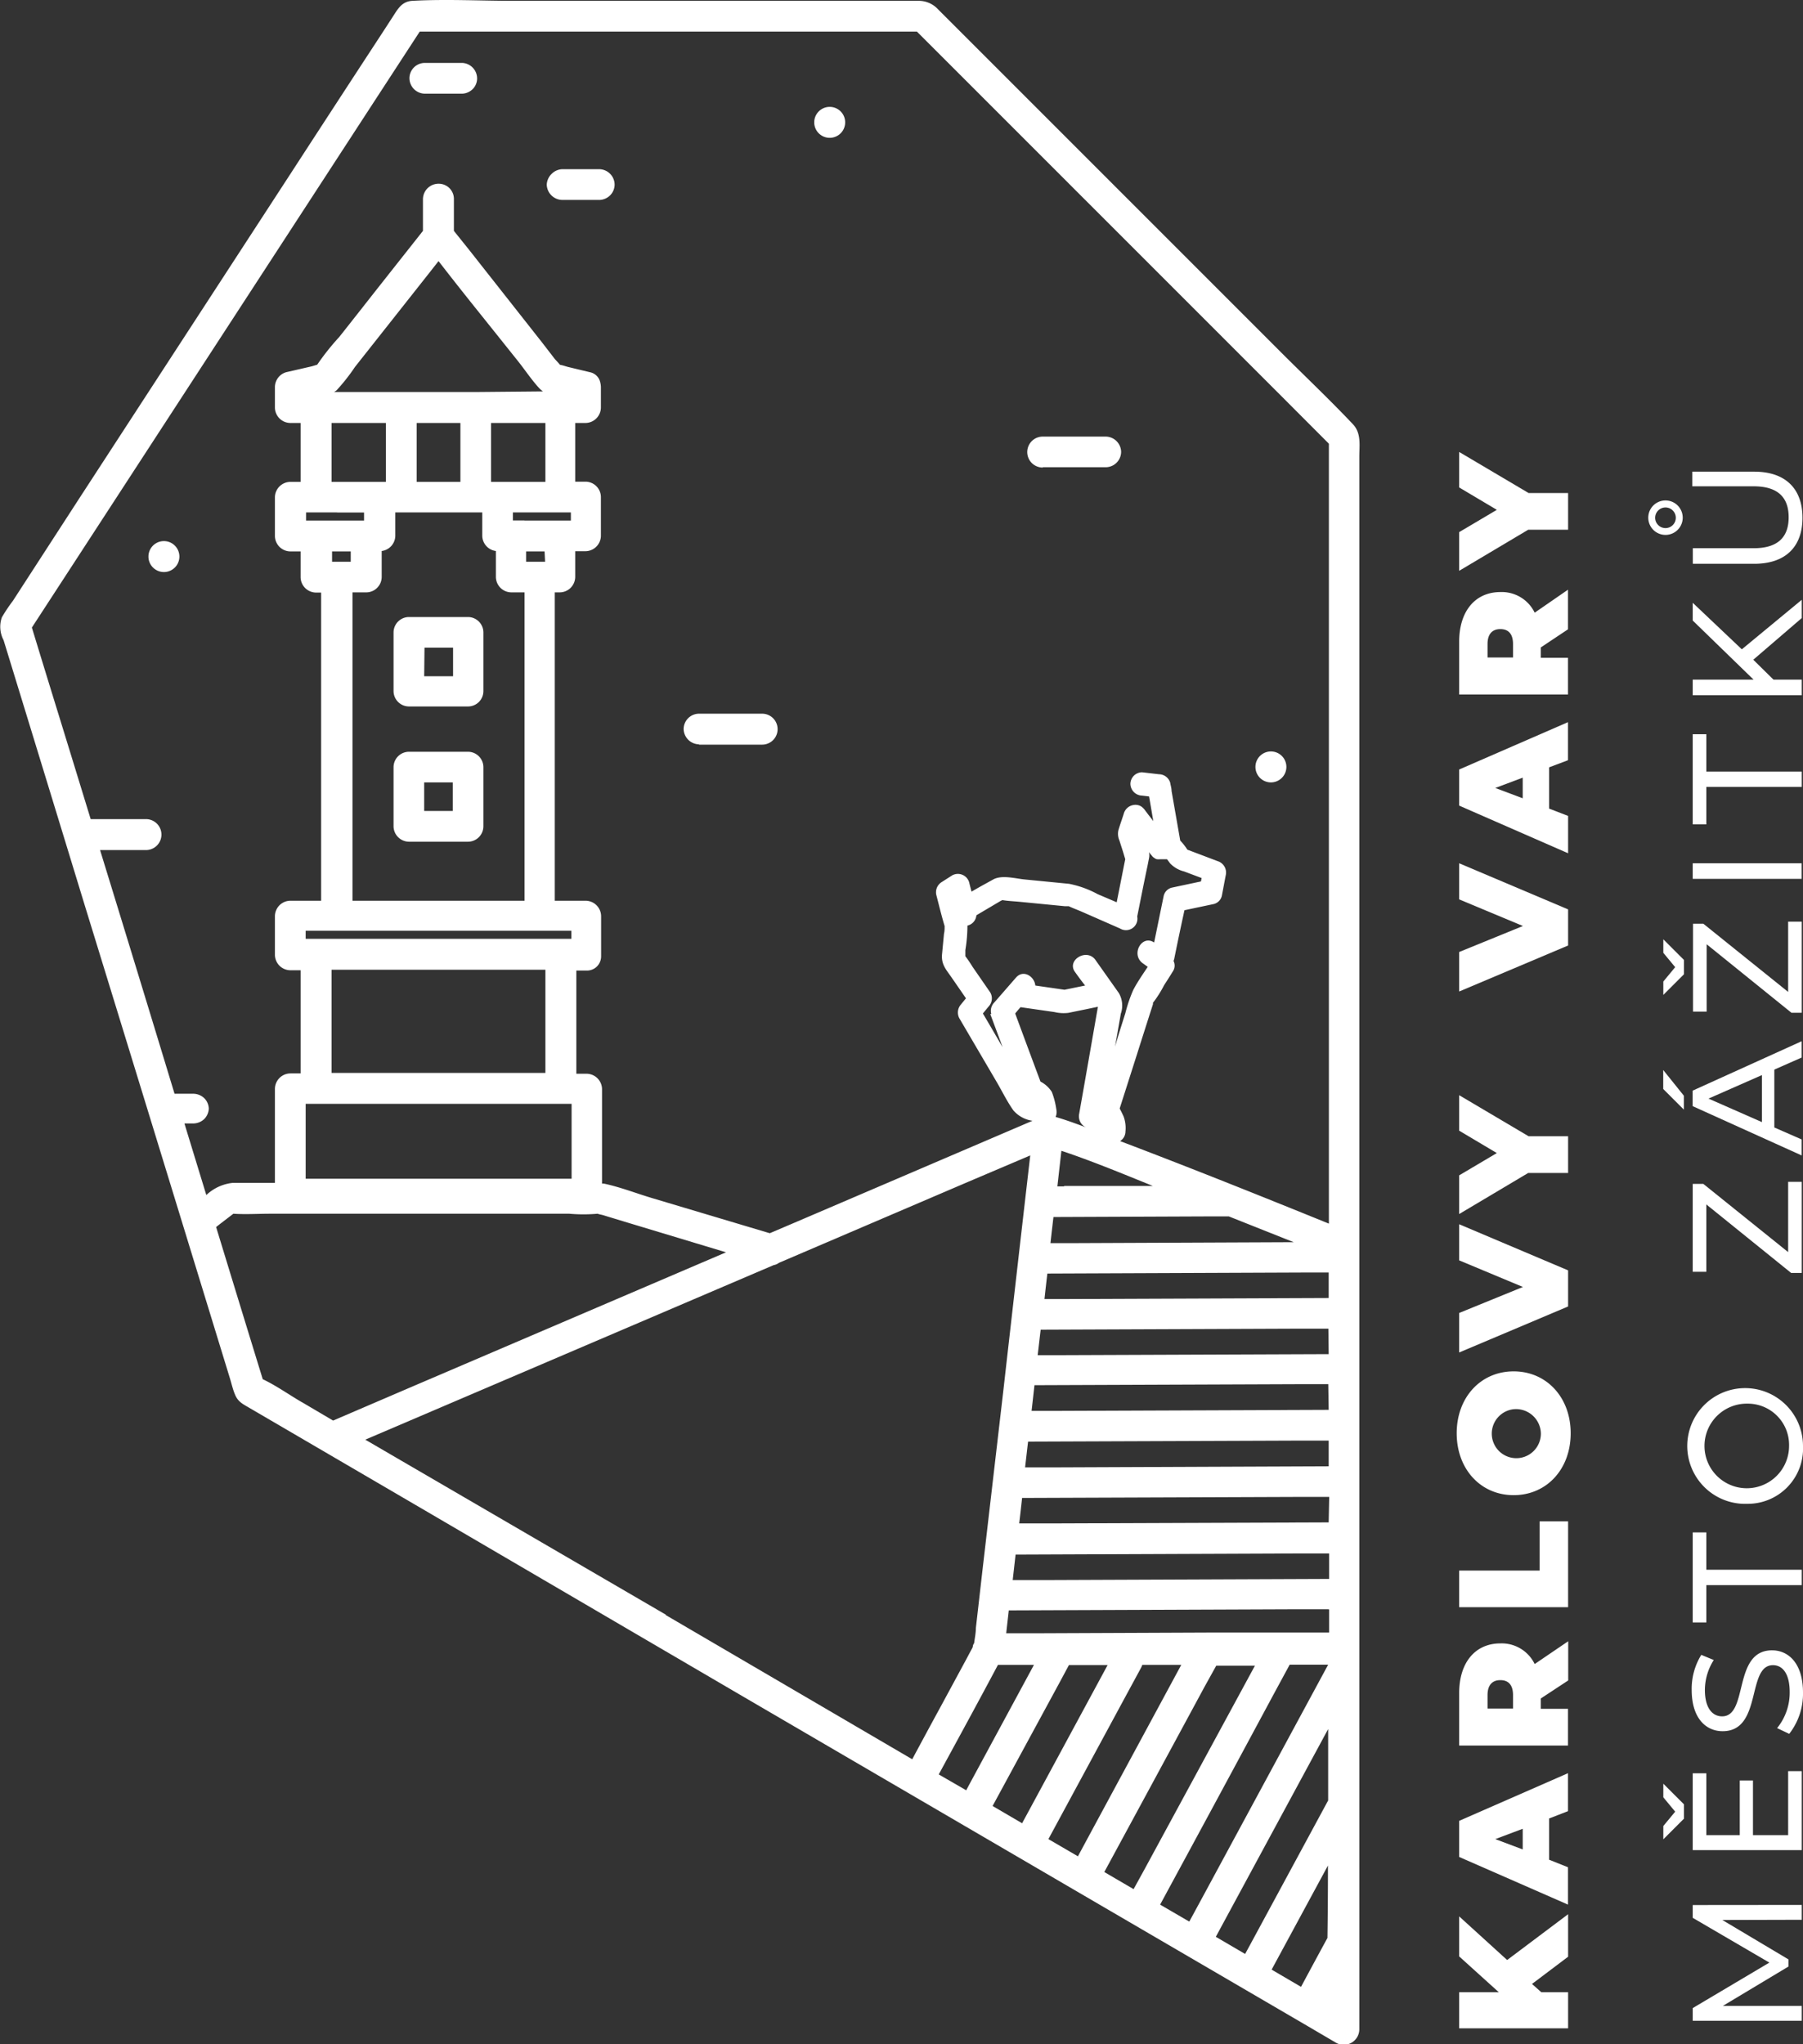 <svg xmlns="http://www.w3.org/2000/svg" viewBox="0 0 174.78 198.14">
    <rect x="0" y="0" width="174.78" height="198.14" fill="#333333" stroke="none"/>
    <title>Město zážitků - Karlovy Vary</title>
    <defs>
        <style>.svg-ico-mestozazitku {
            fill: none;
            stroke: #fff;
            stroke-miterlimit: 10;
            }

            .cls-2 {
            fill: #fff;
            }</style>
    </defs>
    <g id="Layer_2" data-name="Layer 2">
        <g id="Layer_1-2" data-name="Layer 1">
            <path class="svg-ico-mestozazitku"
                  d="M130.48,196.61,24.05,134.68,1.31,60.57l38.43-59H89.35l40.78,40.79s.35,153.87.35,154.29"/>
            <path class="cls-2"
                  d="M41.18,9.08h3.64a1.54,1.54,0,0,0,1-.44,1.47,1.47,0,0,0,.43-1.05A1.51,1.51,0,0,0,44.82,6.1H41.18a1.49,1.49,0,0,0-1.49,1.49,1.51,1.51,0,0,0,1.49,1.49"/>
            <path class="cls-2"
                  d="M54.5,19.38h3.64a1.54,1.54,0,0,0,1-.44,1.49,1.49,0,0,0,.44-1.05,1.51,1.51,0,0,0-1.49-1.49H54.5a1.53,1.53,0,0,0-1,.43A1.56,1.56,0,0,0,53,17.89a1.53,1.53,0,0,0,1.49,1.49"/>
            <path class="cls-2"
                  d="M67.76,72.18h6.12a1.49,1.49,0,0,0,0-3H67.76a1.5,1.5,0,0,0-1.49,1.48,1.52,1.52,0,0,0,1.49,1.49"/>
            <path class="cls-2"
                  d="M15.89,52.45a1.49,1.49,0,0,0,0,3,1.49,1.49,0,0,0,0-3"/>
            <path class="cls-2"
                  d="M123.2,75.84a1.49,1.49,0,0,0,0-3,1.49,1.49,0,0,0,0,3"/>
            <path class="cls-2"
                  d="M80.43,13.36a1.49,1.49,0,0,0,0-3,1.49,1.49,0,0,0,0,3"/>
            <path class="cls-2"
                  d="M38.15,66.32V67a1.5,1.5,0,0,0,1.48,1.48h5.75A1.49,1.49,0,0,0,46.86,67V61.29a1.5,1.5,0,0,0-1.48-1.48H39.63a1.5,1.5,0,0,0-1.48,1.48Zm3-3.54h2.77v2.77H41.12Z"/>
            <path class="cls-2"
                  d="M45.38,72.87H39.63a1.5,1.5,0,0,0-1.48,1.49V80.1a1.51,1.51,0,0,0,1.48,1.49h5.75a1.5,1.5,0,0,0,1.48-1.49V74.36a1.5,1.5,0,0,0-1.48-1.49m-1.49,5.74H41.12V75.84h2.77Z"/>
            <path class="cls-2"
                  d="M131.77,155.16V44.29c0-1.14.21-2.3-.63-3.18-2.24-2.37-4.61-4.61-6.91-6.91L111.35,21.32,90.93.9A2.54,2.54,0,0,0,89,.08c-1.37,0-2.75,0-4.12,0H49.8c-3.26,0-6.57-.18-9.83,0-1,.06-1.38.75-1.86,1.49-.71,1.1-1.43,2.2-2.15,3.3Q32,10.93,28.06,17L7.73,48.24l-6.48,10A15.9,15.9,0,0,0,.18,59.84a2.78,2.78,0,0,0,.17,2.22Q4.32,75,8.29,88q5.4,17.55,10.78,35.11l3.21,10.47c.16.51.28,1.07.49,1.57.29.73.76.94,1.37,1.3l17.12,10,30.77,18,32.55,19,21.83,12.74,3.12,1.83a1.51,1.51,0,0,0,2.24-1.29V155.16m-30.6-2h-3l.28-2.47,27.71-.11h2.68v2.47l-27.63.11m27.63,2.87v2.22l-11.84,0h0l-16.82.07H97.54c.08-.74.17-1.48.25-2.22l28.18-.11h2.83m0-8.42-27,.1-3,0c.1-.82.19-1.65.28-2.47l26.9-.1h2.87Zm-27-5.33H99.37c.1-.84.19-1.67.29-2.5l26.66-.1h2.48v2.49l-27,.11m27-5.58-26,.1H100l.28-2.49,26-.1h2.48ZM96,98.31c.4,1.06.79,2.12,1.19,3.19-.64-1.09-1.27-2.18-1.91-3.26l.54-.66A1.15,1.15,0,0,0,96,96.21l-1.74-2.52a10.89,10.89,0,0,0-.68-1c0-.19,0-.45,0-.6a14.39,14.39,0,0,0,.2-2.37,1.12,1.12,0,0,0,.87-1L97,87.33l.17-.08h0c.54.09,1.09.11,1.63.16l4.41.43.39,0c.39.19.82.34,1.21.51L108.57,90a1.11,1.11,0,0,0,1.67-1.16c.33-1.64.65-3.28,1-4.92l.14-.72a1.36,1.36,0,0,0,0-.6l.16.21.1.11a1.22,1.22,0,0,0,.15.17l.09.06a.82.82,0,0,0,.26.14s0,0,.07,0a.37.37,0,0,0,.15,0,.66.66,0,0,0,.15,0H113l.13,0,.3.4a2.79,2.79,0,0,0,1.35.78l1.7.64-.06.33-2.82.6a1.08,1.08,0,0,0-.79.78l-.93,4.54c-1.18-.8-2.28,1.13-1.12,2l.5.36c-.49.73-1,1.47-1.4,2.23a14,14,0,0,0-.77,2.26c-.34,1.08-.69,2.16-1,3.25l.56-3.2a2.41,2.41,0,0,0-.19-2l-2.27-3.21c-.83-1.17-2.79,0-2,1.14.32.45.64.89,1,1.34l-2,.41-2.83-.41c-.07-.87-1.16-1.6-1.88-.76l-2.1,2.41a1.15,1.15,0,0,0-.29,1.1M103.15,115h-.65l.39-3.45c3,1,6,2.25,8.87,3.41l-8.61,0M117,117.91h2.12l6.29,2.5-21.28.09h-2.3l.12-1.07.17-1.46,14.88-.06M98.94,97.63l3.27.47a3.85,3.85,0,0,0,1.35.08l1.72-.35,1.15-.24q-.9,5.18-1.81,10.34a1.19,1.19,0,0,0,.52,1.28l.11.06c-1-.37-1.94-.72-2.92-1a1.21,1.21,0,0,0,.07-.73,7.59,7.59,0,0,0-.44-1.7,2.86,2.86,0,0,0-1.1-1q-1.23-3.3-2.45-6.6c.17-.21.35-.42.53-.62m29.86,33.64-26,.1h-2.21c.1-.82.19-1.65.29-2.47l25.31-.1h2.58Zm-25.43-5.34h-2.12c.09-.83.18-1.65.28-2.47l24.75-.1h2.52v2.47l-25.43.1M18,109.3l-.12-.4h.87a1.56,1.56,0,0,0,1.06-.44,1.53,1.53,0,0,0,.43-1,1.49,1.49,0,0,0-.43-1,1.56,1.56,0,0,0-1.06-.44H16.92Q13.32,94.16,9.7,82.4h4.45a1.49,1.49,0,0,0,0-3H8.79q-1.53-5-3.07-10Q4.4,65.13,3.09,60.83l12.69-19.5L36.41,9.63l4.28-6.57H88.88l13.35,13.35,22,22,4.59,4.6v51.6q0,12,0,24c-6.73-2.73-13.46-5.43-20.24-8a1.1,1.1,0,0,0,.52-.93,3.27,3.27,0,0,0-.18-1.46c-.12-.26-.25-.52-.38-.77l1.68-5.26c.39-1.24.79-2.48,1.18-3.71l.37-1.15a.65.65,0,0,1,0-.13h0a11,11,0,0,0,1.07-1.69c.29-.45.58-.9.86-1.36a1,1,0,0,0,.06-1l.06-.17c.32-1.58.65-3.16,1-4.75l2.84-.6a1.07,1.07,0,0,0,.78-.78c.13-.67.25-1.33.38-2a1.16,1.16,0,0,0-.79-1.38l-2.93-1.11a5.47,5.47,0,0,0-.69-.88l0,0-.84-4.81c0-.27-.09-.53-.13-.79a1.15,1.15,0,0,0-1.09-.83l-1.64-.19a1.14,1.14,0,0,0-1.13,1.13,1.16,1.16,0,0,0,1.13,1.13l.68.08c.14.79.27,1.59.41,2.39l-.48-.62-.31-.41a1.52,1.52,0,0,0-.4-.4,1.07,1.07,0,0,0-.72-.13,1.16,1.16,0,0,0-.94.8c-.17.55-.37,1.09-.53,1.63a1.59,1.59,0,0,0,.09,1l.34,1.06c.08.25.15.51.23.76l0,0c-.28,1.39-.55,2.79-.83,4.18l-1.85-.79a9.69,9.69,0,0,0-2.77-1l-4.28-.42c-.9-.08-2.22-.47-3.07,0s-1.41.77-2.1,1.18c-.08-.3-.16-.6-.23-.9a1.14,1.14,0,0,0-1.66-.67l-1,.64a1.16,1.16,0,0,0-.52,1.27c.26,1,.5,2,.8,3h0c0,.24,0,.49-.06.73l-.19,2c-.09,1,.41,1.5.94,2.27l1.38,2-.5.61A1.18,1.18,0,0,0,93,98.71l3.63,6.19c.53.91,1,1.88,1.61,2.74a3,3,0,0,0,1.85,1l-22.77,9.75-2.7,1.15L63.2,116.13c-1.54-.46-3.09-1.07-4.66-1.4a1.13,1.13,0,0,0-.18,0v-9.16a1.51,1.51,0,0,0-1.49-1.49h-1v-10h1a1.38,1.38,0,0,0,1-.4l0,0,0,0a1.4,1.4,0,0,0,.4-1V88.8a1.51,1.51,0,0,0-1.49-1.49h-3V57.42h.49a1.51,1.51,0,0,0,1.49-1.49v-2.5h1a1.51,1.51,0,0,0,1.49-1.49V48.17a1.5,1.5,0,0,0-1.49-1.48h-1V41h1a1.51,1.51,0,0,0,1.49-1.49v-2a2,2,0,0,0-.06-.43,1.28,1.28,0,0,0-1-1l-2-.48c-.28-.06-.61-.19-.91-.24-.16-.21-.39-.43-.52-.59L52.55,33.2l-7.09-9L44,22.38V19.3a1.47,1.47,0,0,0-1.48-1.49A1.51,1.51,0,0,0,41,19.3v3.08L36.56,28c-1.22,1.55-2.44,3.11-3.67,4.66a24,24,0,0,0-2.14,2.69l-.53.16-2.48.57a1.51,1.51,0,0,0-1.09,1.43v2A1.51,1.51,0,0,0,28.14,41h1v5.71h-1a1.51,1.51,0,0,0-1.49,1.48v3.77a1.51,1.51,0,0,0,1.49,1.49h1v2.5a1.51,1.51,0,0,0,1.49,1.49h.5V87.31H28.14a1.51,1.51,0,0,0-1.49,1.49v3.76a1.51,1.51,0,0,0,1.49,1.49h1v10h-1a1.51,1.51,0,0,0-1.49,1.49v9.12c-1.37,0-2.73,0-4.1,0A4.38,4.38,0,0,0,20,115.84l-2-6.54M51.41,107h4v7.26H29.63V107H51.41Zm-19.27-3v-10H52.87v10H32.14Zm22.22-13H29.63v-.78H55.39v.78ZM50.84,50.45H49.72v-.78h5.62v.79h-4.5Zm2,4H51v-1h1.79Zm-6.09-4.78v2.27a1.51,1.51,0,0,0,1.32,1.47v2.52a1.51,1.51,0,0,0,1.49,1.49h1.29V87.31H34.17V57.42h1.29A1.5,1.5,0,0,0,37,55.93V53.41a1.51,1.51,0,0,0,1.32-1.47V49.67ZM40.39,41h4.24v5.71H40.39Zm12.48,5.71H47.6V41h5.27ZM46.22,38H32.38a1.38,1.38,0,0,0,.25-.17,18.63,18.63,0,0,0,1.78-2.26l7.19-9.1.91-1.16q2,2.58,4.06,5.14L50.21,35c.7.88,1.35,1.87,2.12,2.69a2.27,2.27,0,0,0,.31.25Zm-8.81,3v5.71H32.14V41Zm-4.72,8.68h2.6v.78H29.67v-.79h3ZM34,54.45H32.19v-1H34Zm-4.72,81.48c-1.24-.72-2.5-1.62-3.81-2.24q-2.27-7.38-4.52-14.75c.49-.39,1-.77,1.49-1.15l.18-.14c1.18.08,2.4,0,3.57,0h29a15.66,15.66,0,0,0,2.74,0c.15.06.37.09.5.13l2.47.75,9.48,2.86L40,134.39l-7.71,3.31-3-1.77m35.28,20.6L38,141.06l-2.59-1.51,21.06-9L75,122.63a1.17,1.17,0,0,0,.51-.22l18.34-7.85L99.87,112q-1.32,11.44-2.62,22.9-1,8.61-2,17.21l-.65,5.69c0,.49-.11,1-.17,1.48a.6.6,0,0,0-.13.35,1.12,1.12,0,0,1-.08.18c-.27.49-.53,1-.8,1.49l-2.25,4.16q-1.38,2.53-2.74,5.07l-23.93-14m29.15,17L91,172c1.92-3.53,3.85-7.06,5.74-10.62h3.49l-6.2,11.47-.38.71m5.41,3.16-2.84-1.66,6.51-12,.89-1.66h3.75l-7.74,14.32-.57,1.05m5.42,3.16-2.85-1.66,7.78-14.39,1.22-2.25a1.86,1.86,0,0,0,.1-.25h3.78l-9.18,17-.85,1.58m5.41,3.16-2.84-1.66q4.88-9,9.74-18l1.11-2,3.75,0L111,181.1Zm5.42,3.16-2.85-1.66q5.52-10.18,11-20.38l1.56-2.88h3.73v0l-12.12,22.43-1.34,2.47m13.39,1.59q-1.29,2.37-2.56,4.74l-2.85-1.67,5.46-10.09q0,3.51-.05,7m-7.5.69-.48.88-.26-.15-2.58-1.51,10.89-20.14v6.92Z"/>
            <path class="cls-2"
                  d="M101.08,45.29h6.11a1.5,1.5,0,0,0,1.49-1.48,1.51,1.51,0,0,0-1.49-1.49h-6.11a1.49,1.49,0,1,0,0,3"/>
            <polygon class="cls-2"
                     points="148.51 192.31 149.41 193.11 152.01 193.11 152.01 196.61 141.45 196.61 141.45 193.11 145.29 193.11 141.45 189.64 141.45 185.76 146.1 189.99 152.01 185.55 152.01 189.67 148.51 192.31"/>
            <path class="cls-2"
                  d="M150.17,176.27v4L152,181v3.62L141.45,180v-3.5L152,171.88v3.68Zm-2.56,1-2.66,1,2.66,1Z"/>
            <path class="cls-2"
                  d="M149.36,164.64v1H152v3.56H141.45v-5.09c0-2.94,1.54-4.81,4-4.81a3.55,3.55,0,0,1,3.32,2l3.25-2.21v3.8Zm-5.16-.33v1.3h2.47v-1.3c0-1-.46-1.45-1.23-1.45s-1.24.47-1.24,1.45"/>
            <polygon class="cls-2"
                     points="141.45 155.79 141.45 152.24 149.25 152.24 149.25 147.47 152.01 147.47 152.01 155.79 141.45 155.79"/>
            <path class="cls-2"
                  d="M146.73,144.93c-3.19,0-5.52-2.52-5.52-6s2.33-6,5.52-6,5.53,2.52,5.53,6-2.33,6-5.53,6m0-8.33a2.38,2.38,0,1,0,2.64,2.37,2.41,2.41,0,0,0-2.64-2.37"/>
            <polygon class="cls-2"
                     points="141.45 118.67 152.01 123.14 152.01 126.64 141.45 131.1 141.45 127.27 147.63 124.75 141.45 122.17 141.45 118.67"/>
            <polygon class="cls-2"
                     points="148.18 110.14 152.01 110.14 152.01 113.7 148.14 113.7 141.45 117.68 141.45 113.93 145.1 111.77 141.45 109.6 141.45 106.16 148.18 110.14"/>
            <polygon class="cls-2"
                     points="141.45 83.68 152.01 88.15 152.01 91.65 141.45 96.11 141.45 92.28 147.63 89.76 141.45 87.18 141.45 83.68"/>
            <path class="cls-2"
                  d="M150.17,74.38v4l1.84.71v3.62l-10.56-4.62v-3.5L152,70v3.69Zm-2.56,1-2.66,1,2.66,1Z"/>
            <path class="cls-2"
                  d="M149.36,62.76v1H152v3.56H141.45V62.2c0-2.94,1.54-4.81,4-4.81a3.54,3.54,0,0,1,3.32,2L152,57.16V61Zm-5.16-.33v1.3h2.47v-1.3c0-1-.46-1.45-1.23-1.45s-1.24.47-1.24,1.45"/>
            <polygon class="cls-2"
                     points="148.18 47.79 152.01 47.79 152.01 51.35 148.14 51.35 141.45 55.33 141.45 51.58 145.1 49.42 141.45 47.25 141.45 43.81 148.18 47.79"/>
            <polygon class="cls-2"
                     points="174.66 186.09 166.96 186.11 173.37 189.93 173.37 190.62 167.01 194.44 174.66 194.44 174.66 195.88 164.09 195.88 164.09 194.65 171.52 190.24 164.09 185.9 164.09 184.66 174.66 184.65 174.66 186.09"/>
            <path class="cls-2"
                  d="M173.34,171.68h1.32v7.66H164.09v-7.45h1.32v6h3.24v-5.3h1.28v5.3h3.41Zm-10.1,4.61-2,2V177l1.15-1.39-1.15-1.39V172.9l2,2Z"/>
            <path class="cls-2"
                  d="M173.45,168.07l-1.18-.56a5.45,5.45,0,0,0,1.22-3.49c0-1.82-.71-2.61-1.62-2.61-2.58,0-1,6.4-4.88,6.4-1.63,0-3-1.27-3-4a6.26,6.26,0,0,1,.93-3.4l1.21.5a5.44,5.44,0,0,0-.86,2.9c0,1.79.75,2.56,1.67,2.56,2.58,0,1-6.4,4.84-6.4,1.62,0,3,1.3,3,4.09a6.31,6.31,0,0,1-1.33,4"/>
            <polygon class="cls-2"
                     points="165.41 153.65 165.41 157.27 164.09 157.27 164.09 148.54 165.41 148.54 165.41 152.16 174.66 152.16 174.66 153.65 165.41 153.65"/>
            <path class="cls-2"
                  d="M169.38,145.77a5.61,5.61,0,1,1,5.4-5.62,5.36,5.36,0,0,1-5.4,5.62m0-9.71a4.1,4.1,0,1,0,4.05,4.09,4,4,0,0,0-4.05-4.09"/>
            <polygon class="cls-2"
                     points="173.34 114.56 174.66 114.56 174.66 123.39 173.63 123.39 165.41 116.75 165.41 123.28 164.09 123.28 164.09 114.76 165.12 114.76 173.34 121.37 173.34 114.56"/>
            <path class="cls-2"
                  d="M172,103.68v5.61l2.65,1.16V112l-10.57-4.78v-1.5l10.57-4.79v1.58Zm-1.2.53-5.18,2.28,5.18,2.28Zm-7.57,2v1.35l-2-2v-1.84Z"/>
            <path class="cls-2"
                  d="M173.34,89.34h1.32v8.83h-1l-8.22-6.64v6.53h-1.32V89.54h1l8.22,6.61Zm-10.1,5.1-2,2V95.14l1.15-1.39-1.15-1.39V91.05l2,2Z"/>
            <rect class="cls-2" x="164.09" y="83.68" width="10.56" height="1.51"/>
            <polygon class="cls-2"
                     points="165.41 76.28 165.41 79.91 164.09 79.91 164.09 71.17 165.41 71.17 165.41 74.79 174.66 74.79 174.66 76.28 165.41 76.28"/>
            <polygon class="cls-2"
                     points="169.96 63.95 171.92 65.88 174.66 65.88 174.66 67.39 164.09 67.39 164.09 65.88 169.99 65.88 164.09 60.15 164.09 58.43 168.85 62.94 174.66 58.14 174.66 59.91 169.96 63.95"/>
            <path class="cls-2"
                  d="M170.1,54.65h-6V53.14H170c2.34,0,3.39-1.07,3.39-3s-1.05-3-3.39-3h-5.95V45.72h6c3.06,0,4.68,1.68,4.68,4.47s-1.62,4.46-4.68,4.46m-8.6-2.8a1.67,1.67,0,0,1,0-3.34,1.67,1.67,0,0,1,0,3.34m0-2.66a1,1,0,0,0-1,1,1,1,0,1,0,1-1"/>
        </g>
    </g>
</svg>